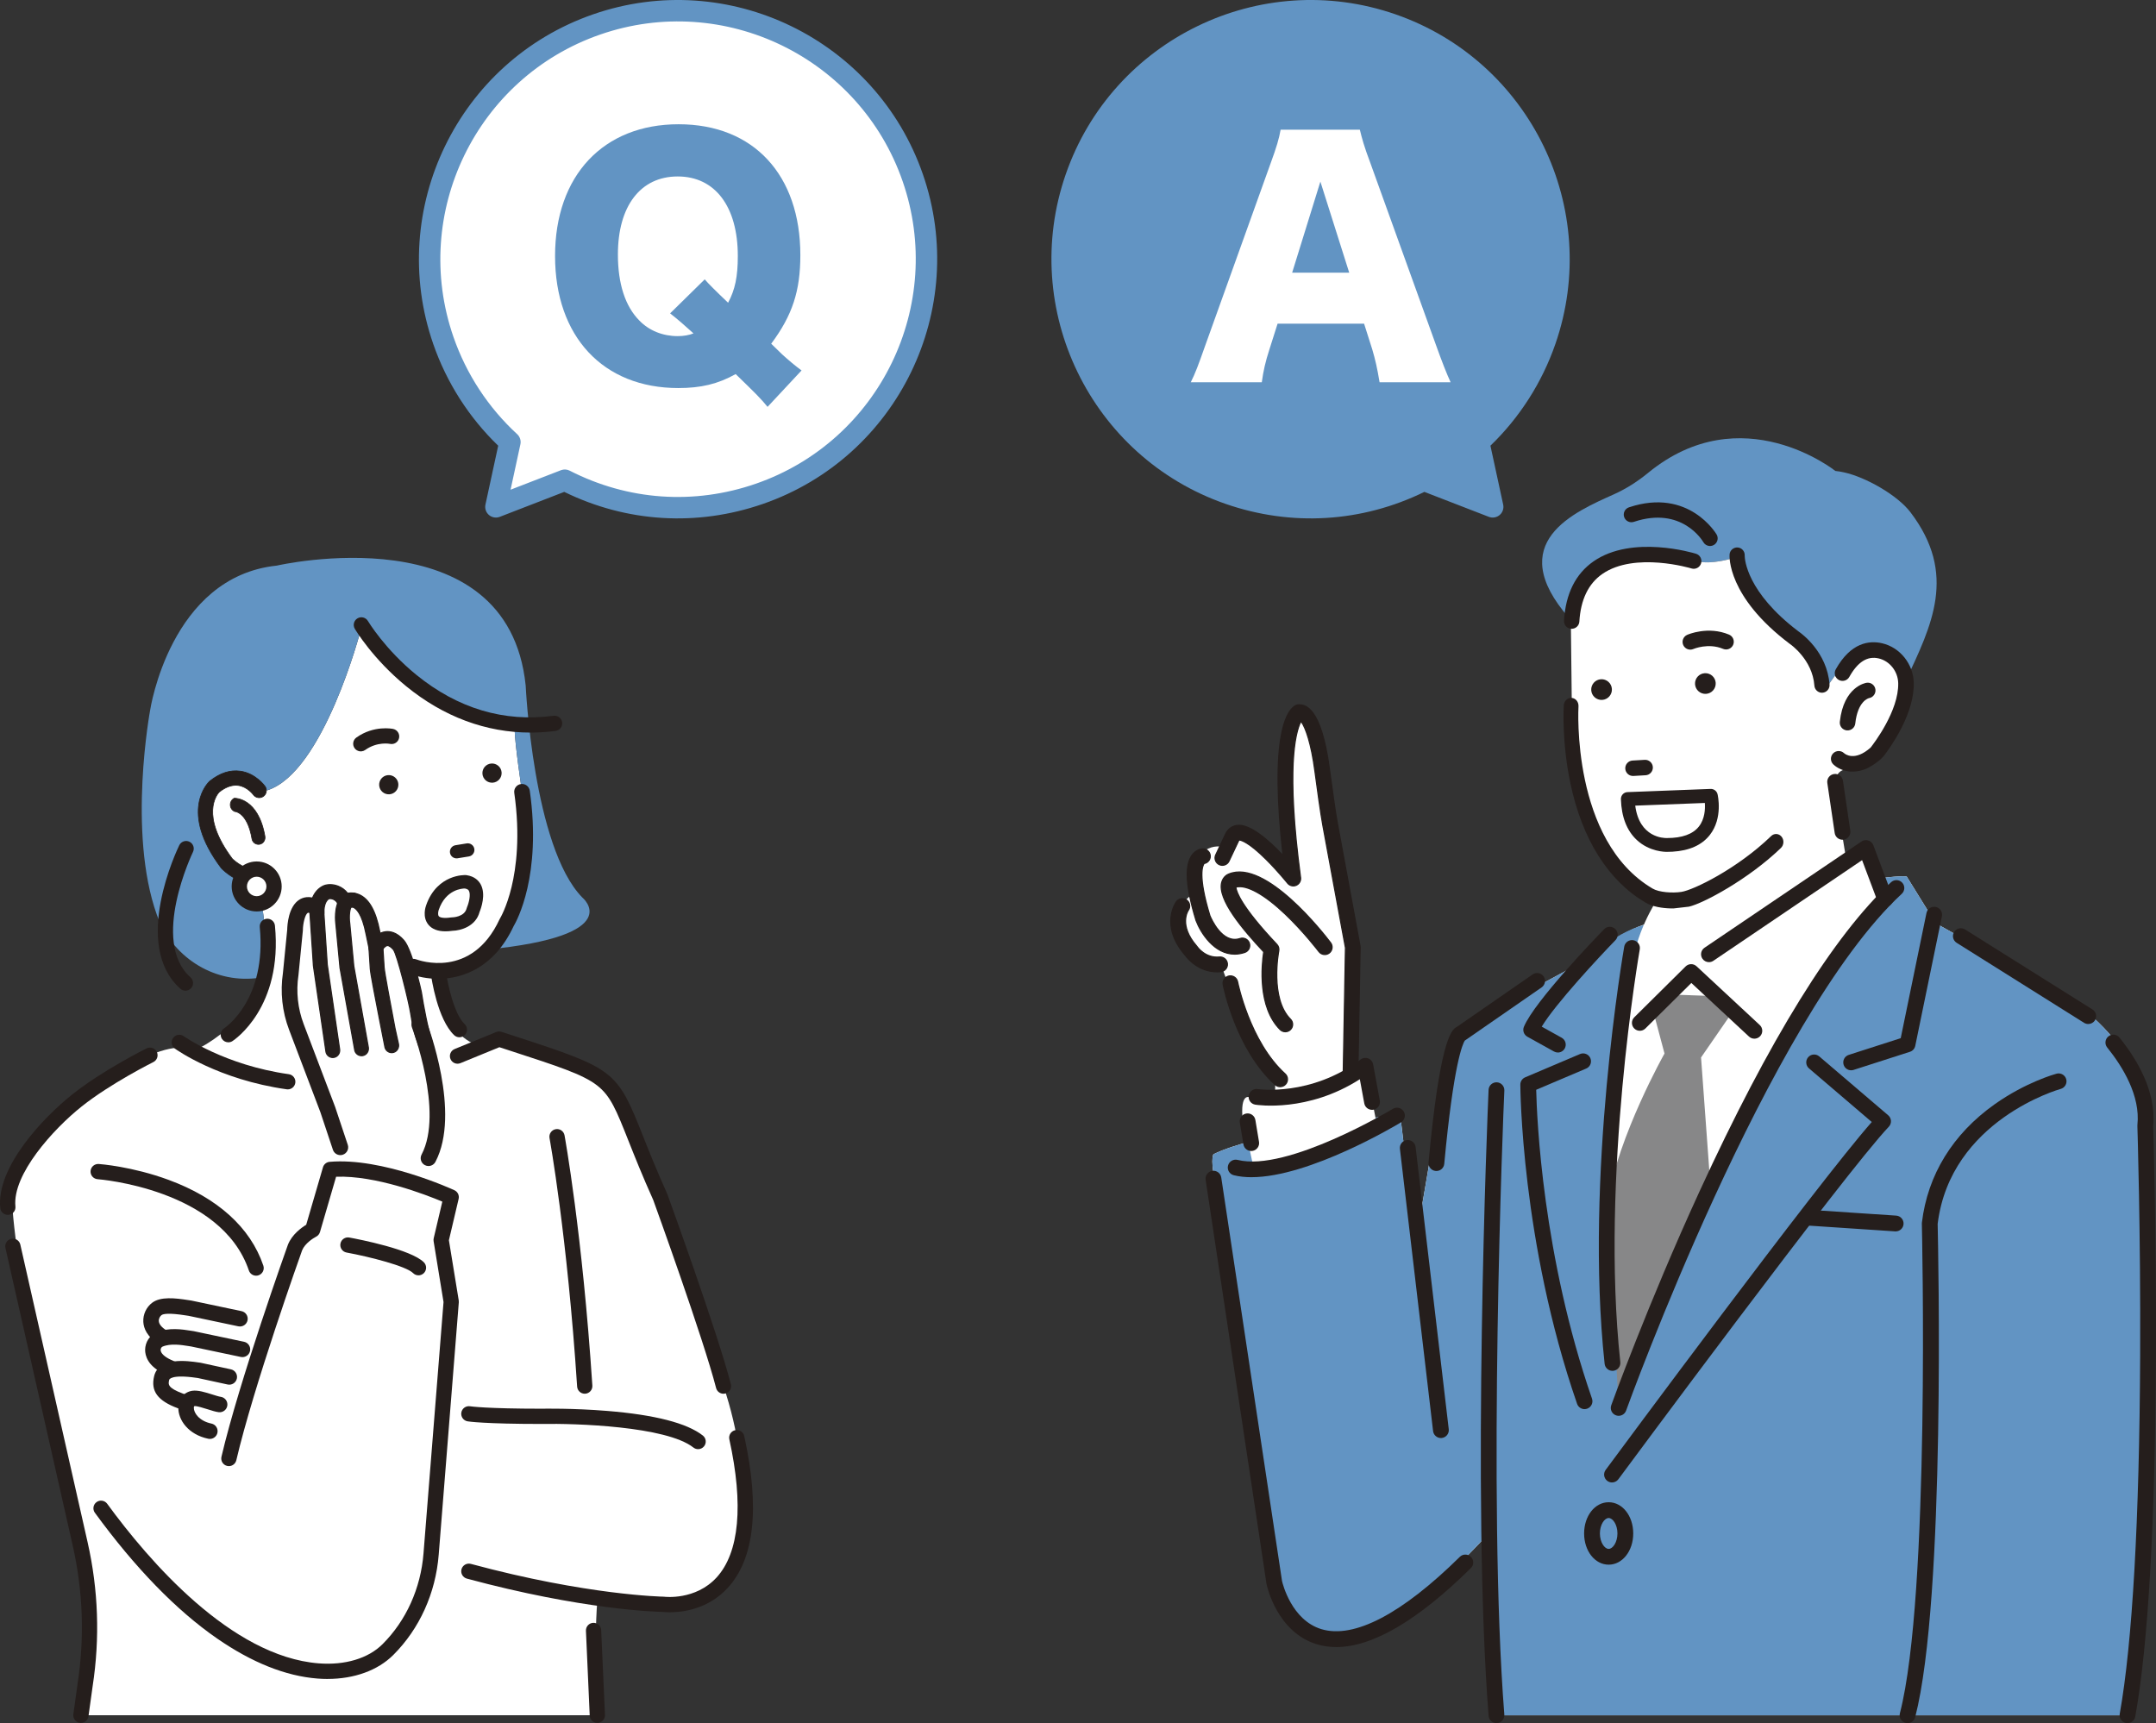<?xml version="1.0" encoding="UTF-8"?><svg id="_レイヤー_2" xmlns="http://www.w3.org/2000/svg" viewBox="0 0 2409.65 1925.96"><rect x="0" y="0" width="2409.65" height="1925.96" fill="#333333" stroke="none"/><defs><style>.cls-1{fill:#878788;}.cls-2{fill:#fff;}.cls-3{fill:#6294c3;}.cls-4{fill:#251e1c;}</style></defs><g id="_レイヤー_1-2"><path class="cls-2" d="M666.92,27.29c-144.88,50.21-221.62,208.36-171.41,353.23,15.6,45.02,41.62,83.45,74.43,113.54l-15.68,72.44,77-29.8c65.02,33.3,143.01,41.04,217.48,15.23,144.88-50.21,221.62-208.36,171.41-353.23C969.94,53.83,811.79-22.91,666.92,27.29Z"/><path class="cls-3" d="M852.66,563.24c-73.61,25.51-152.24,20.7-222.02-13.46l-72.06,27.89c-4.07,1.58-8.75.8-12.1-2.06-3.35-2.86-4.85-7.33-3.92-11.63l14.25-65.83c-32.64-31.44-57.68-70.62-72.61-113.71-52.29-150.88,27.92-316.17,178.8-368.46,150.88-52.29,316.17,27.92,368.46,178.8,52.29,150.88-27.92,316.17-178.8,368.46ZM627.33,525.4c3.08-1.07,6.46-.83,9.37.66,65.11,33.34,139.02,38.52,208.11,14.57,138.41-47.97,211.99-199.6,164.02-338.01-47.97-138.41-199.6-211.99-338.01-164.02-138.41,47.97-211.99,199.6-164.02,338.01,14.4,41.55,39.02,79.12,71.21,108.65,3.13,2.87,4.5,7.2,3.61,11.35l-10.98,50.73,56.28-21.78c.13-.05.27-.1.4-.15Z"/><path class="cls-3" d="M857.86,454.75c-7.46-9.16-12.21-13.91-35.63-36.64-20.02,11.2-39.02,15.61-64.12,15.61-84.14,0-137.75-57.68-137.75-147.59s53.95-147.25,138.09-147.25,136.05,57,136.05,146.23c0,40.04-8.82,67.18-32.57,99.07l12.21,11.88c7.13,6.45,14.25,12.55,21.71,17.98l-38,40.72ZM787.63,312.25q5.77,6.79,26.13,26.12c7.8-14.59,10.86-29.18,10.86-52.25,0-55.3-25.45-88.89-67.18-88.89s-66.84,33.25-66.84,87.2c0,32.57,8.14,58.02,24.09,73.96,10.86,11.2,26.13,17.3,42.75,17.3,6.45,0,12.55-1.02,17.64-3.05-10.52-9.5-16.63-14.93-26.13-22.39l38.68-38Z"/><path class="cls-3" d="M1738.39,384.44c52.29-150.88-27.92-316.17-178.8-368.46-150.88-52.29-316.17,27.92-368.46,178.8-52.29,150.88,27.92,316.17,178.8,368.46,73.61,25.51,152.24,20.7,222.02-13.46l72.06,27.89c4.07,1.58,8.75.8,12.1-2.06,3.35-2.86,4.85-7.33,3.92-11.63l-14.25-65.83c32.64-31.44,57.68-70.62,72.61-113.71Z"/><path class="cls-2" d="M1541.88,427.27c-2.71-16.29-4.75-25.11-8.14-36.64l-9.16-28.84h-96.69l-9.16,28.84c-4.41,13.57-6.79,24.09-8.48,36.64h-79.39c5.09-10.18,8.14-18.32,16.28-41.39l73.29-204.25c6.11-16.63,9.16-26.8,10.86-36.64h88.55c2.38,9.84,4.75,18.66,11.54,36.64l73.63,204.25c6.44,17.98,11.87,31.89,16.28,41.39h-79.4ZM1475.72,203l-31.55,101.78h63.79l-32.23-101.78Z"/><path class="cls-2" d="M1861.26,1032.25s-12.51-13.69-75.42,29.36l-19.87,14.9-124.17,67.05s-22.35,17.38-24.83,42.22l-34.77,203.64-17.38-144.03s-158.93,19.87-208.6,44.7c0,0-4.97,7.45,4.97,42.22l62.08,431.01s32.28,176.32,238.4-47.18l9.93,201.01h707.76s37.25-542.63,19.87-679.21c0,0-7.45-72.02-94.37-126.65l-141.55-79.47-32.28-52.15s-26.4-7.01-269.76,52.59Z"/><path class="cls-3" d="M1861.26,1032.25s-25.76-8.72-75.42,29.36l-19.87,14.9-124.17,67.05s-22.35,17.38-24.83,42.22l-34.77,203.64-17.38-144.03s-158.93,19.87-208.6,44.7c0,0-4.97,7.45,4.97,42.22l62.08,431.01s32.28,176.32,238.4-47.18l9.93,201.01h707.76s37.25-542.63,19.87-679.21c0,0-7.45-72.02-94.37-126.65l-141.55-79.47-32.28-52.15s-26.4-7.01-269.76,52.59Z"/><path class="cls-2" d="M1526,1191.19l-24.83,12.42s13.15-117.16,4.87-175.1l-31.46-188.74s-16.56-74.5-33.11-21.52c0,0-6.62,66.22,1.66,153.97,0,0-64.57-77.81-72.84-24.83,0,0-31.46-11.59-38.08,33.11l1.66,18.21s-23.82,13.91-16.56,41.39c0,0,9.93,39.73,46.36,34.77,0,0,25.49,78.09,61.58,137.55l-.33,14.76h-26.49s-11.59-8.28-9.93,19.87l13.24,61.26s84.43-14.9,137.41-49.67l-13.15-67.44Z"/><path class="cls-3" d="M1752.71,687.37c-.73-18.79,8.1-31.25,21.74-44.54,2.8-2.73,13.6-8.54,15.65-9.93,3.38-2.3,5.37,5.45,6.31,1.55.84-3.49,14.22-13.87,42.58-13.42,33.17.53,14.41-7.75,56.23,5.73,16.76,5.4,43.14-3.38,43.14-3.38-.43,37.4,60.56,81.16,60.56,81.16,23.97,10.12,35.75,40.11,37.28,51.91.5,3.88-3.03,12.83.88,12.72h0c2.37-.07,4.57-1.23,5.96-3.15l10.42-14.35c26.58-45.3,65.45-14.47,65.45-14.47,7.25,9.68,12.8,13.32,10.76,24.22,29.17-62.29,58.26-119.58,5.58-188.83-14.7-19.32-50.03-39.22-74.06-44.57-3.43-.76-6.79-1.35-9.92-1.65,0,0-104.6-83.65-209.27,2.15-11.61,9.52-24.31,17.7-38.12,23.92-43.77,19.72-124.44,53.54-50.08,138.45-.05-10.49-.79,4.58-1.11-3.54Z"/><path class="cls-2" d="M2118.92,737.22s-16.8-13.32-35.87-9.58l-30.67,29.34s-.47-.73-1.31-2l-8.02,11.06c-1.39,1.92-3.59,3.08-5.96,3.15-3.91.11-.38-8.84-.88-12.72-1.53-11.81-13.31-41.8-37.28-51.91,0,0-60.98-43.76-60.56-81.16,0,0-26.39,8.78-43.14,3.38-41.82-13.48-23.06-5.21-56.23-5.73-28.37-.45-41.74,9.92-42.58,13.42-.94,3.9-2.92-3.85-6.31-1.55-2.04,1.39-12.85,7.2-15.65,9.93-3.55,3.46-6.76,6.86-9.57,10.33-5.77,12.46-9.57,28.62-9.12,49.6l1.49,131.32s-2.87,108.33,98.12,166.28c0,0-21.52,29.8-29.8,69.53,0,0-46.36,192.05-29.8,374.16l57.94,8.28s140.72-332.77,249.99-447l-16.56-56.29-23.18,14.9-13.24-81.12s-3.31-23.18,14.9-23.18c0,0,33.09,1.59,59.58-77.87,0,0,6.94-22.62-2.83-40.13-1.09-1.34-2.25-2.78-3.46-4.4Z"/><path class="cls-4" d="M1825.8,582.47c54.12-18.05,77.73,21.4,78.71,23.08,1.24,2.17,3.47,3.61,5.96,3.85,1.59.15,3.16-.18,4.55-.97,1.79-1.02,3.08-2.67,3.62-4.66.55-1.99.29-4.07-.73-5.86-.3-.52-30.55-52.22-96.98-30.07-1.95.65-3.54,2.02-4.46,3.87-.92,1.84-1.07,3.93-.42,5.89,1.34,4.03,5.72,6.22,9.76,4.88Z"/><path class="cls-4" d="M1911.7,610.27c-.44.03-.88.02-1.33-.03-2.76-.27-5.24-1.86-6.61-4.27-.96-1.66-24.21-40.55-77.7-22.7-2.17.72-4.49.56-6.54-.47-2.05-1.02-3.57-2.78-4.29-4.95-.72-2.17-.56-4.49.46-6.53,1.02-2.05,2.78-3.57,4.95-4.29,66.99-22.34,97.69,29.93,97.99,30.46,1.13,1.99,1.42,4.29.81,6.5-.61,2.21-2.04,4.04-4.03,5.17-1.15.65-2.42,1.03-3.72,1.1ZM1848.6,577.02c38.52-2.25,55.79,26.66,56.63,28.11,1.11,1.93,3.09,3.21,5.3,3.43,1.41.13,2.81-.16,4.05-.86,1.59-.91,2.74-2.38,3.22-4.15.49-1.77.26-3.62-.65-5.21-.3-.52-30.32-51.59-95.97-29.69-1.74.58-3.15,1.8-3.97,3.44-.82,1.64-.95,3.5-.37,5.24.58,1.73,1.8,3.14,3.44,3.96,1.64.82,3.51.96,5.24.37h0c8.41-2.81,16.1-4.24,23.08-4.65Z"/><path class="cls-4" d="M1765.17,694.72c1.47-24.5,10.1-42.39,25.65-53.19,36.32-25.22,99.02-6.38,99.65-6.18,2.19.67,4.52.45,6.55-.62,2.03-1.08,3.52-2.88,4.19-5.07.67-2.19.45-4.52-.62-6.55-1.08-2.03-2.88-3.52-5.07-4.19-2.89-.89-71.27-21.48-114.46,8.47-20.12,13.95-31.24,36.26-33.05,66.31-.28,4.64,3.12,8.62,7.75,9.07l.32.02c4.73.28,8.81-3.33,9.1-8.06Z"/><path class="cls-4" d="M2010.03,705.68c-58.03-43.91-60.01-80.77-60.06-84.44.02-.06.03-.12.04-.19,0,0,0-.01,0-.02,0-.11,0-.21-.03-.31.18-4.53-3.27-8.5-7.84-8.8-2.26-.17-4.45.55-6.17,2.02-1.72,1.48-2.76,3.54-2.93,5.8-.14,1.89-2.73,46.98,66.91,99.6.13.1.29.21.43.31.25.17,25.37,17.27,27.47,46.73.3,4.11,3.57,7.45,7.64,7.84.06,0,.12.01.17.01.41.03.83.03,1.26,0,2.26-.16,4.32-1.19,5.81-2.91,1.49-1.71,2.21-3.9,2.05-6.16-2.62-36.61-31.51-57.27-34.76-59.48Z"/><path class="cls-4" d="M1979.53,934.44c-37.75,36.51-86.73,60.35-100.33,62.43-9.86,1.51-24.94.53-32.09-3.67-91.17-53.63-83.02-202.18-82.92-203.67.31-4.92-3.11-9.16-7.65-9.49-4.55-.32-8.46,3.41-8.78,8.32-.1,1.64-2.42,40.61,7.4,87.25,13.2,62.61,42.26,108.7,84.06,133.29,7.77,4.57,18.85,6.26,28.51,6.45.93.02,1.83.02,2.73,0l17.23-1.98c16.01-3.62,66.71-30.75,102.77-65.62,3.4-3.29,3.71-8.93.69-12.61-3.02-3.67-8.22-3.99-11.62-.7Z"/><path class="cls-4" d="M2024.09,575.81s0,0,0,0c0,0,0,0,0,0ZM2024.08,575.8s0,0,.01,0c0,0,0,0-.01,0Z"/><path class="cls-4" d="M1778.2,630.55c-.13.18-.26.35-.41.51.15-.17.28-.34.41-.51Z"/><path class="cls-4" d="M2064.1,816.35l.23.02c4.67.32,8.72-3.08,9.22-7.73,2.73-25.21,14.87-28.25,15.37-28.36,4.61-.78,7.81-5.18,7.14-9.8-.33-2.31-1.55-4.35-3.42-5.75-1.85-1.38-4.13-1.95-6.42-1.61-1.05.15-25.67,4.16-29.95,43.66-.51,4.76,2.94,9.05,7.7,9.57h.13Z"/><path class="cls-4" d="M2105.28,845.14c3.38-4.37,11.97-16.02,19.59-30.9,9.64-18.83,14.37-35.99,14.04-51.01-.46-21.07-15.37-39.68-35.44-44.27-14.32-3.28-34.93-.89-51.75,29.16-2.34,4.18-.84,9.49,3.34,11.82,4.18,2.33,9.49.84,11.82-3.34,9.42-16.82,20.14-23.59,32.72-20.71,12.42,2.83,21.65,14.49,21.94,27.71.68,30.83-27.1,67.2-30.84,71.96-17.89,15.88-28.54,7.27-29.7,6.24-3.43-3.25-8.9-3.14-12.2.24-1.62,1.66-2.49,3.86-2.47,6.18.03,2.32.96,4.49,2.62,6.11,1.66,1.61,7.86,6.95,18.24,7.96,0,0,0,0,0,0,.33.03.66.06.99.08,4.77.32,11.15-.3,18.53-3.57,0,0,11.83-5.76,18.56-13.67Z"/><path class="cls-4" d="M1917.55,763.3c.37,6.38-4.5,11.85-10.87,12.22-6.38.37-11.85-4.5-12.22-10.87-.37-6.38,4.5-11.85,10.88-12.22,6.38-.37,11.85,4.5,12.22,10.87Z"/><path class="cls-4" d="M1801.53,770.06c.37,6.38-4.5,11.85-10.87,12.22-6.38.37-11.85-4.5-12.22-10.87-.37-6.38,4.5-11.85,10.87-12.22,6.38-.37,11.85,4.5,12.22,10.87Z"/><path class="cls-4" d="M1929.46,725.9c-1.22.05-2.47-.17-3.67-.67-16.42-6.91-32.96.05-33.12.13-4.36,1.94-9.46-.02-11.4-4.38-1.94-4.36.02-9.46,4.38-11.4.94-.42,23.34-10.16,46.84-.27,4.39,1.85,6.46,6.91,4.61,11.31-1.34,3.19-4.38,5.15-7.63,5.28Z"/><path class="cls-4" d="M1869.27,951.94c-1.98.12-4.01.17-6.1.17-2.16.04-19.67-.06-33.84-13.29-11.12-10.38-17.08-25.69-17.72-45.52-.14-4.24,3.11-7.86,7.42-7.96l92.78-3.57c3.67-.14,6.93,2.33,7.8,5.9.26,1.08,6.23,26.7-8.69,45.64-8.88,11.28-22.87,17.53-41.64,18.62ZM1827.63,900.46c4.57,35.83,31.92,36.3,35.22,36.22.06,0,.17,0,.24,0,16.89,0,28.88-4.31,35.64-12.84,6.68-8.43,7.18-19.55,6.69-26.37l-77.79,2.99Z"/><path class="cls-4" d="M1839.19,866.49l-13.58.79c-4.76.28-8.84-3.36-9.12-8.11-.28-4.76,3.36-8.84,8.11-9.12l13.58-.79c4.76-.28,8.84,3.36,9.12,8.12.28,4.76-3.36,8.84-8.11,9.12Z"/><path class="cls-4" d="M1501.17,1203.6c-.08-.47,0,.48,0,0h0Z"/><path class="cls-4" d="M1520.01,1057.18l-25.39-137.54c-2.35-12.74-6.07-39.65-8.77-59.98-9.36-70.43-27.53-71.54-33.5-71.9-1.33-.07-2.68.17-3.9.73-7.73,3.53-30.44,26.05-14.42,167.78-15.68-16.68-36.85-35.48-51.31-33.71-5.81.71-10.46,4.24-13.06,9.88l-10.87,23.01c-1.93,4.1-.18,8.99,3.92,10.92,4.1,1.94,8.99.18,10.92-3.92l10.9-23.08c.12-.26.22-.43.29-.53,1.16.02,9.21.76,30.25,21.65,12.94,12.85,23.9,26.47,24.01,26.6,2.3,2.87,6.24,3.86,9.63,2.41,3.39-1.45,5.39-4.98,4.91-8.63-16.82-126.16-4.92-164.51.43-174.72,4.25,5.3,11.04,21.61,15.56,55.66,2.73,20.52,6.48,47.72,8.9,60.8l25.25,136.75-2.56,144.23,16.42-.52,2.56-144.31c0-.53-.04-1.07-.14-1.59Z"/><path class="cls-4" d="M1501.17,1204.24c-.17,0-.33-.07-.45-.18-.12-.12-.19-.29-.19-.47l2.56-144.23-25.24-136.62c-2.42-13.09-6.17-40.31-8.9-60.83-4.06-30.56-10.2-47.99-14.82-54.54-5.78,11.98-16.12,51.8.1,173.43.52,3.92-1.65,7.74-5.29,9.3-3.64,1.56-7.9.49-10.38-2.6-.11-.13-11.12-13.81-23.96-26.55-19.06-18.93-27.3-21.2-29.45-21.44-.02.04-.04.09-.07.14l-10.9,23.08c-1.01,2.14-2.79,3.75-5.01,4.55-2.22.79-4.62.68-6.76-.33-2.14-1.01-3.75-2.79-4.55-5.01-.8-2.22-.68-4.62.33-6.76l10.87-23.01c2.7-5.86,7.52-9.5,13.56-10.24,14.4-1.77,35.18,16.38,50.55,32.52-6.66-59.79-7.16-104.88-1.47-134.02,4.66-23.88,12.32-30.63,16.48-32.52,1.3-.59,2.78-.87,4.2-.78,6.11.37,24.67,1.5,34.1,72.45,2.71,20.36,6.43,47.29,8.76,59.95l25.39,137.54c.1.56.15,1.14.14,1.72l-2.56,144.32c0,.34-.28.62-.62.62l-16.42.52h-.02ZM1517.59,1203.09h.02-.02ZM1454.03,805.52c.19,0,.38.09.5.24,2.32,2.9,10.32,15.49,15.7,55.97,2.72,20.51,6.48,47.7,8.89,60.77l25.25,136.75-2.54,143.68,15.14-.47,2.55-143.71c0-.49-.03-.98-.12-1.46h0s-25.39-137.54-25.39-137.54c-2.34-12.68-6.06-39.63-8.77-60.01-9.28-69.91-27.06-70.99-32.91-71.35-1.23-.06-2.49.16-3.6.67-7.35,3.35-30.08,25.32-14.06,167.13.03.27-.11.53-.36.65-.25.11-.54.06-.73-.14-15.28-16.26-36.54-35.26-50.77-33.51-5.59.68-10.05,4.06-12.56,9.51l-10.87,23.02c-.86,1.83-.96,3.88-.28,5.79.68,1.9,2.07,3.43,3.89,4.29,1.83.86,3.88.97,5.79.28,1.9-.68,3.43-2.06,4.29-3.89l10.9-23.08c.14-.3.26-.5.34-.62.12-.18.31-.32.54-.28,2.08.04,10.44,1.74,30.68,21.83,12.89,12.79,23.95,26.52,24.06,26.66,2.11,2.64,5.77,3.55,8.88,2.22,3.11-1.33,4.97-4.6,4.52-7.96-16.7-125.28-5.22-164.19.5-175.1.1-.19.29-.32.5-.34.02,0,.04,0,.06,0Z"/><path class="cls-4" d="M1379.88,1066.44c-22.46,0-37.66-23.25-43.08-37.45-.07-.17-.13-.35-.18-.52-11.42-37.39-12.79-61.22-4.18-72.85,3.7-5.01,8.64-6.79,12.03-6.79,4.53,0,8.2,3.67,8.2,8.2,0,4.06-2.95,7.43-6.82,8.09-1.12,1.26-7.9,11.4,6.37,58.23,1.13,2.77,13.73,32.29,33.76,25.61,4.3-1.43,8.95.89,10.38,5.19,1.43,4.3-.89,8.95-5.19,10.38-3.94,1.31-7.71,1.9-11.29,1.91ZM1344.48,965.24h-.01.01ZM1344.49,965.24h0,0Z"/><path class="cls-4" d="M1379.88,1067.08c-23.09,0-38.31-23.8-43.67-37.86-.07-.19-.13-.37-.19-.56-11.49-37.59-12.82-61.61-4.09-73.42,3.85-5.2,9-7.05,12.54-7.05,4.88,0,8.84,3.97,8.84,8.84,0,4.25-2.98,7.86-7.11,8.67-1.24,1.64-7.09,12.4,6.63,57.46,1.31,3.21,13.55,31.68,32.95,25.2,4.63-1.55,9.64.97,11.19,5.59,1.54,4.63-.97,9.64-5.59,11.19-3.86,1.28-7.72,1.94-11.5,1.94h0ZM1379.88,1066.45h.02-.02ZM1344.47,949.47c-3.23,0-7.95,1.72-11.52,6.53-8.48,11.46-7.08,35.11,4.28,72.29.05.16.1.32.16.48,5.24,13.76,20.09,37.04,42.48,37.04h0c3.64,0,7.37-.63,11.09-1.88,3.96-1.32,6.11-5.61,4.79-9.57-1.32-3.95-5.61-6.1-9.57-4.79-20.53,6.83-33.18-22.6-34.56-25.98-12.36-40.58-9.06-53.86-7.03-57.73-.04,0-.07,0-.11,0h-.02c-.35,0-.64-.29-.64-.64s.29-.64.64-.64h.01c.29,0,.53.19.61.45.11-.15.2-.26.28-.35.1-.11.23-.18.37-.2,3.65-.62,6.29-3.76,6.29-7.46,0-4.17-3.39-7.57-7.57-7.57Z"/><path class="cls-4" d="M1360.34,1086.21c-21.25,0-33.53-15.54-35.76-18.64-28.48-33.15-10.53-58.67-9.75-59.74,2.67-3.67,7.8-4.48,11.46-1.81,3.64,2.65,4.46,7.72,1.87,11.38-.57.85-10.81,16.78,9.09,39.74.23.26.44.54.63.82.34.49,9.26,13.17,25.03,11.72,4.5-.42,8.5,2.92,8.91,7.43.41,4.51-2.92,8.5-7.43,8.91-1.38.13-2.74.18-4.05.18Z"/><path class="cls-4" d="M1360.34,1086.84c-21.55,0-34-15.75-36.28-18.9-28.77-33.49-10.54-59.4-9.75-60.49,1.39-1.91,3.44-3.16,5.77-3.53,2.33-.37,4.67.19,6.58,1.58,3.9,2.83,4.8,8.33,2.01,12.26-.43.64-10.6,16.29,9.05,38.96.24.28.47.58.68.89.36.52,9.02,12.89,24.44,11.44,2.34-.23,4.64.5,6.45,2.01,1.82,1.51,2.94,3.64,3.16,6,.44,4.86-3.15,9.16-8.01,9.61-1.36.12-2.74.19-4.11.19ZM1321.47,1005.08c-.4,0-.8.03-1.2.1-1.99.32-3.75,1.39-4.94,3.02-.77,1.05-18.44,26.17,9.72,58.95,2.25,3.11,14.35,18.42,35.28,18.42,1.33,0,2.67-.06,3.99-.18,4.16-.38,7.23-4.06,6.85-8.22-.18-2.02-1.14-3.84-2.7-5.14-1.55-1.29-3.51-1.9-5.52-1.72-16.19,1.49-25.24-11.44-25.62-11.99-.18-.27-.37-.52-.58-.77-20.28-23.4-9.6-39.83-9.14-40.52,2.39-3.37,1.62-8.08-1.72-10.51-1.31-.95-2.85-1.45-4.43-1.45Z"/><path class="cls-4" d="M1430.76,1214.54c-1.97,0-3.94-.7-5.52-2.13-43.7-39.73-57.58-108.97-58.15-111.89-.86-4.45,2.04-8.76,6.49-9.62,4.45-.87,8.75,2.04,9.62,6.48h0c.13.66,13.46,66.87,53.08,102.89,3.35,3.05,3.6,8.24.55,11.59-1.62,1.78-3.84,2.69-6.07,2.69Z"/><path class="cls-4" d="M1430.76,1215.18c-2.2,0-4.31-.82-5.94-2.3-43.87-39.88-57.78-109.31-58.34-112.24-.93-4.79,2.2-9.44,6.99-10.37,4.79-.93,9.44,2.2,10.37,6.99.13.66,13.36,66.61,52.88,102.54,1.75,1.59,2.77,3.76,2.88,6.12.11,2.36-.7,4.62-2.29,6.37-1.67,1.84-4.06,2.89-6.55,2.89ZM1375.15,1091.37c-.48,0-.96.05-1.45.14-4.09.8-6.78,4.78-5.98,8.87.57,2.92,14.39,71.95,57.95,111.55,1.39,1.27,3.2,1.97,5.09,1.97,2.13,0,4.17-.9,5.6-2.48,1.36-1.49,2.06-3.43,1.96-5.45-.1-2.02-.97-3.88-2.47-5.24-39.83-36.21-53.14-102.57-53.27-103.24-.71-3.61-3.88-6.12-7.43-6.12Z"/><path class="cls-4" d="M1436.52,1153.17c-2.1,0-4.2-.8-5.8-2.4-25.4-25.4-20.54-72.43-18.32-86.9-23.44-25.04-52.02-58.89-46.95-77.67,1.42-5.26,5-8.23,8.08-9.35,41.14-16.84,106.33,67.21,113.65,76.87,2.74,3.61,2.02,8.76-1.59,11.49-3.61,2.74-8.76,2.03-11.49-1.59-.17-.22-16.89-22.21-37.68-41.96-23.63-22.46-43.54-33.31-55.14-30.15.29,3.97,4.42,20.23,45.88,64.08,1.83,1.94,2.61,4.65,2.08,7.26-.1.52-10.28,52.93,13.1,76.31,3.2,3.2,3.2,8.4,0,11.6-1.6,1.6-3.7,2.4-5.8,2.4ZM1378.76,992.39s0,0-.01,0c0,0,0,0,.01,0Z"/><path class="cls-4" d="M1436.52,1153.81c-2.36,0-4.58-.92-6.25-2.59-25.49-25.49-20.72-72.74-18.55-87.14-22.71-24.27-52.13-58.66-46.89-78.05,1.86-6.9,6.96-9.23,8.47-9.78,41.55-17.02,107.04,67.4,114.37,77.09,1.43,1.88,2.03,4.21,1.71,6.55-.32,2.34-1.54,4.41-3.42,5.84-3.89,2.95-9.44,2.18-12.39-1.71-.16-.22-16.86-22.16-37.61-41.89-22.96-21.82-42.59-32.74-54.01-30.12.62,4.7,6.01,21.23,45.65,63.15,1.97,2.08,2.81,5.01,2.24,7.83-.1.52-10.08,52.73,12.93,75.73,3.45,3.45,3.45,9.06,0,12.5-1.67,1.67-3.89,2.59-6.25,2.59ZM1385.28,975.25c-4,0-7.86.69-11.52,2.19-1.39.51-6,2.62-7.7,8.93-3.82,14.14,11.49,39.35,46.8,77.07.13.14.19.34.16.53-2.13,13.87-7.11,61.1,18.14,86.35,1.43,1.43,3.33,2.22,5.35,2.22s3.92-.79,5.35-2.22c2.95-2.95,2.95-7.75,0-10.7-23.48-23.48-13.38-76.35-13.28-76.89.49-2.41-.23-4.91-1.92-6.7-41.59-43.99-45.76-60.46-46.05-64.47-.02-.31.17-.58.47-.66,11.98-3.27,31.76,7.5,55.75,30.3,20.92,19.88,37.59,41.83,37.75,42.04,2.52,3.32,7.27,3.98,10.6,1.46,1.61-1.22,2.65-2.99,2.93-5,.28-2-.24-3.99-1.46-5.6-6.62-8.74-60.97-78.86-101.37-78.86ZM1378.75,993.03c-.23,0-.46-.13-.57-.35-.05-.09-.07-.19-.07-.29,0-.23.13-.46.35-.57.4-.2.94.11.94.57,0,.29-.19.53-.45.61-.07.02-.13.03-.2.03Z"/><path class="cls-4" d="M1910.01,1075.4c-2.83,0-5.61-1.36-7.31-3.88-2.73-4.03-1.67-9.52,2.36-12.25l175.47-118.76c2.24-1.51,5.05-1.92,7.62-1.1,2.57.82,4.63,2.77,5.58,5.3l21.47,57.12c1.71,4.56-.59,9.65-5.15,11.36-4.57,1.71-9.65-.6-11.36-5.15l-17.53-46.65-166.21,112.49c-1.52,1.03-3.23,1.52-4.94,1.52Z"/><path class="cls-4" d="M1770.97,1574.99c-3.65,0-7.07-2.29-8.34-5.94-62.71-181.03-63.43-355.05-63.43-356.79,0-3.54,2.12-6.74,5.37-8.12l61.35-26.05c4.49-1.91,9.66.19,11.57,4.67,1.9,4.48-.19,9.66-4.67,11.56l-55.89,23.73c.72,31.43,7.06,185.53,62.37,345.22,1.59,4.6-.84,9.63-5.45,11.22-.95.33-1.93.49-2.89.49Z"/><path class="cls-4" d="M1741.13,1176.39c-1.45,0-2.92-.36-4.27-1.11l-29.8-16.55c-3.92-2.18-5.58-6.94-3.87-11.08,11.8-28.49,81.73-100.95,89.66-109.11,3.39-3.49,8.98-3.57,12.47-.18,3.49,3.39,3.57,8.98.18,12.47-18.97,19.53-67,71.19-82.39,96.65l22.3,12.39c4.26,2.37,5.79,7.73,3.43,11.99-1.61,2.9-4.62,4.54-7.72,4.54Z"/><path class="cls-4" d="M2068.93,1196.26c-3.73,0-7.19-2.38-8.39-6.12-1.49-4.64,1.06-9.61,5.7-11.1l58.1-18.68,28.76-139.82c.98-4.78,5.65-7.84,10.42-6.86,4.77.98,7.84,5.65,6.86,10.42l-29.8,144.86c-.64,3.12-2.91,5.65-5.94,6.62l-63.01,20.25c-.9.29-1.81.43-2.7.43Z"/><path class="cls-4" d="M1801.65,1656.94c-1.82,0-3.66-.56-5.23-1.73-3.92-2.9-4.75-8.42-1.85-12.33,9.97-13.49,236.48-319.78,297.41-388.82l-70.15-59.92c-3.7-3.16-4.14-8.73-.98-12.43,3.16-3.71,8.73-4.14,12.43-.98l77.08,65.83c1.84,1.57,2.96,3.83,3.08,6.25.12,2.42-.75,4.78-2.42,6.54-48.72,51.16-299.73,390.59-302.26,394.01-1.73,2.34-4.4,3.58-7.1,3.58Z"/><path class="cls-1" d="M1858.13,1111.28l-11.04,16.56,13.24,49.67s-51.23,90.67-63.65,165.17l12.42,230.95,101.82-258.27-9.75-133.44,32.01-46.36-13.24-22.07-61.81-2.21Z"/><path class="cls-4" d="M1809.11,1582.45c-.99,0-2-.17-2.98-.52-4.59-1.65-6.97-6.7-5.32-11.28.4-1.1,40.3-111.82,98.34-238.33,78.2-170.45,150.32-286.95,214.39-346.26,3.57-3.31,9.15-3.1,12.46.48,3.31,3.57,3.09,9.15-.48,12.46-149.07,138.03-306.54,573.23-308.11,577.61-1.29,3.6-4.68,5.84-8.3,5.84Z"/><path class="cls-4" d="M1802.17,1532.18c-4.45,0-8.27-3.35-8.76-7.87-22.67-209.72,21.46-463.73,21.91-466.27.85-4.79,5.39-8,10.22-7.15,4.8.85,8,5.42,7.15,10.22-.44,2.52-44.15,254.12-21.75,461.31.52,4.84-2.98,9.19-7.82,9.72-.32.03-.64.05-.96.05Z"/><path class="cls-4" d="M1960.77,1160.93c-2.15,0-4.3-.78-6-2.36l-64.44-59.91-51.38,50.89c-3.46,3.43-9.04,3.4-12.47-.06-3.43-3.46-3.4-9.05.06-12.47l57.39-56.84c3.36-3.33,8.75-3.41,12.21-.19l70.64,65.67c3.57,3.32,3.77,8.9.45,12.47-1.74,1.87-4.1,2.81-6.46,2.81Z"/><path class="cls-4" d="M1398.42,1286.48c-4.24,0-7.98-3.06-8.69-7.38l-4.05-24.39c-.8-4.8,2.45-9.35,7.26-10.14,4.81-.8,9.35,2.45,10.14,7.26l4.05,24.39c.8,4.8-2.45,9.35-7.26,10.14-.49.08-.97.12-1.45.12Z"/><path class="cls-4" d="M1533.44,1240.46c-4.17,0-7.88-2.97-8.66-7.22l-4.97-27c-58.05,37.28-114.36,28.84-116.88,28.43-4.81-.77-8.09-5.29-7.31-10.1.77-4.81,5.25-8.09,10.1-7.31.57.08,59.32,8.65,115-33.11,2.44-1.83,5.67-2.27,8.5-1.16,2.84,1.11,4.91,3.62,5.46,6.62l7.45,40.45c.88,4.79-2.29,9.39-7.08,10.27-.54.1-1.08.15-1.61.15Z"/><path class="cls-4" d="M1398.75,1315.76c-7.06,0-13.72-.69-19.84-2.22-4.73-1.18-7.6-5.97-6.42-10.7,1.18-4.73,5.97-7.59,10.7-6.42,55.41,13.86,172.39-56.39,173.57-57.1,4.16-2.52,9.59-1.19,12.11,2.98,2.52,4.17,1.19,9.59-2.98,12.11-4.56,2.76-102.21,61.34-167.13,61.34Z"/><path class="cls-4" d="M1493.49,1840.91c-7.61,0-14.86-1.04-21.76-3.13-44.62-13.53-55.74-65.09-56.19-67.27-.03-.13-.05-.27-.07-.41l-67.97-451.32c-.76-4.81,2.52-9.33,7.33-10.09,4.82-.78,9.33,2.52,10.09,7.33l67.93,451.06c.64,2.81,10.56,43.75,44.1,53.84,36.42,10.95,89.88-16.99,154.6-80.83,3.47-3.42,9.06-3.38,12.47.09,3.42,3.47,3.38,9.05-.09,12.47-59.49,58.68-109.97,88.26-150.46,88.26Z"/><path class="cls-4" d="M1610.43,1607.28c-4.41,0-8.22-3.3-8.75-7.79l-37.06-315.42c-.57-4.84,2.89-9.22,7.73-9.79,4.86-.58,9.22,2.89,9.79,7.73l37.06,315.42c.57,4.84-2.89,9.22-7.73,9.79-.35.04-.7.06-1.04.06Z"/><path class="cls-4" d="M1605.39,1308.83c-.27,0-.55-.01-.83-.04-4.85-.45-8.42-4.75-7.96-9.6,12.14-130.55,24.52-148.4,31.5-151.34l84.84-58.73c4.01-2.77,9.5-1.78,12.27,2.23,2.77,4,1.77,9.5-2.23,12.27l-85.9,59.48c-2.19,3.44-12.42,24.99-22.91,137.73-.42,4.57-4.27,8-8.77,8ZM1632.97,1164.73s0,0-.01,0c0,0,0,0,.01,0ZM1632.99,1164.73s0,0-.01,0c0,0,0,0,.01,0ZM1633.01,1164.72s0,0-.01,0c0,0,0,0,.01,0ZM1633.03,1164.72s0,0-.01,0c0,0,0,0,.01,0ZM1633.04,1164.72s0,0-.01,0c0,0,0,0,.01,0ZM1633.24,1164.69c-.07,0-.13.02-.2.03.07,0,.13-.02.2-.03ZM1633.25,1164.69s0,0-.01,0c0,0,0,0,.01,0ZM1633.27,1164.69h0,0ZM1633.28,1164.68h0,0Z"/><path class="cls-4" d="M2377.8,1925.96c-.52,0-1.04-.04-1.57-.14-4.79-.86-7.98-5.44-7.12-10.24,14.13-78.71,22.02-217.22,22.83-400.57.61-138.75-3.06-255.33-3.1-256.49-.01-.4,0-.81.04-1.21,3.44-32.65-16.47-65.09-33.77-86.54-3.06-3.79-2.46-9.35,1.33-12.4,3.79-3.06,9.34-2.46,12.4,1.33,19.29,23.92,41.41,60.43,37.64,98.85.29,9.19,3.68,122.59,3.09,256.54-.83,186.98-8.6,322.78-23.11,403.61-.77,4.27-4.48,7.26-8.67,7.26Z"/><path class="cls-4" d="M2333.91,1144.54c-1.6,0-3.22-.44-4.68-1.35l-142.38-89.4c-4.13-2.59-5.37-8.03-2.78-12.16,2.6-4.13,8.04-5.36,12.16-2.78l142.38,89.4c4.13,2.59,5.37,8.03,2.78,12.16-1.68,2.67-4.55,4.13-7.48,4.13Z"/><path class="cls-4" d="M2131.95,1925.96c-.73,0-1.48-.09-2.22-.29-4.71-1.22-7.55-6.04-6.32-10.75,34.06-131.38,24.65-543.07,24.55-547.21,0-.42,0-.84.06-1.26,6.4-53.31,34.5-99.02,81.26-132.18,35.03-24.84,67.86-33.85,69.24-34.22,4.7-1.27,9.54,1.52,10.81,6.22,1.27,4.7-1.52,9.54-6.21,10.81h0c-1.23.33-123.15,34.73-137.5,150.85.57,24.57,9.19,419.04-25.13,551.42-1.03,3.97-4.61,6.61-8.53,6.61Z"/><path class="cls-4" d="M1672.51,1925.96c-4.56,0-8.42-3.51-8.78-8.13-18.93-241.07-1.24-674.18-.02-699.75.23-4.87,4.29-8.56,9.23-8.39,4.87.23,8.62,4.37,8.39,9.23-1.24,25.55-18.87,457.57-.02,697.52.38,4.86-3.25,9.1-8.1,9.48-.23.02-.47.03-.7.03Z"/><path class="cls-4" d="M1797.93,1748.83c-15.39,0-27.45-15.33-27.45-34.9s12.06-34.89,27.45-34.89,27.45,15.33,27.45,34.89-12.06,34.9-27.45,34.9ZM1797.93,1696.68c-4.63,0-9.8,7.38-9.8,17.25s5.18,17.26,9.8,17.26,9.8-7.38,9.8-17.26-5.18-17.25-9.8-17.25Z"/><path class="cls-4" d="M2118.71,1376.32c-.2,0-.4,0-.6-.02l-99.33-6.62c-4.86-.32-8.54-4.53-8.22-9.39.32-4.86,4.52-8.5,9.39-8.22l99.33,6.62c4.86.32,8.54,4.53,8.22,9.39-.31,4.66-4.19,8.23-8.79,8.23Z"/><path class="cls-4" d="M2059.25,938.58c-4.3,0-8.07-3.15-8.71-7.54l-8.24-55.9c-.71-4.82,2.62-9.3,7.44-10.01,4.8-.73,9.3,2.62,10.01,7.44l8.24,55.9c.71,4.82-2.62,9.3-7.44,10.01-.44.06-.87.1-1.3.1Z"/><path class="cls-2" d="M808.6,1549.26c-36.08-116.99-83.05-256.78-115.65-315.37-23.67-42.56-73.21-53.5-105.67-60.8-11.94-2.69-48.53-4.31-56.81-5.96-17.63-7.97-30.23-24.07-33.73-43.1l-6.72-36.59s98.41,10.93,93.42-202.46c0,0-8.28-54.63-8.28-71.19,0,0-107.65-16.87-172.22-108.76,0,0-41.35,158.42-104.26,178.29,0,0-66.08-25.31-67.49,29.59-9.43,4.96,8.72,58.65,56.7,82.69,0,0,20.72,49.32-4.7,115.75-8.75,22.88-31.48,42.64-52.32,55.51-6.12,3.78-11.91,6.42-16.14,6.42,0,0-14.35-8.2-47.15,6.15,0,0-138.64,59.2-153.54,132.04,0,0-17.96,63.19,91.85,472.86l-15.49,132.8h577.2s-4.22-73.67,0-128.58c0,0,136.02,43.8,159.2-50.57,0,0,16.56-86.09-18.21-188.73Z"/><path class="cls-3" d="M285.71,1093.37c1.21-.13,2.38-.28,3.53-.44,15.63-56.92-1.35-97.33-1.35-97.33-47.99-24.03-66.13-77.73-56.7-82.69,1.41-54.9,67.49-29.59,67.49-29.59,62.91-19.87,104.26-178.29,104.26-178.29,64.57,91.88,172.22,108.76,172.22,108.76,0,.52,0,1.07.02,1.66.1,3.59.47,8.47,1.02,13.98.17,1.71.35,3.49.55,5.3.43,3.95.92,8.1,1.44,12.25.22,1.76.44,3.51.67,5.26.15,1.13.29,2.25.44,3.35,1.02,7.74,2.04,14.97,2.81,20.33.03.18.05.36.08.54.75,5.21,1.25,8.52,1.25,8.52h0c2.34,100.06-18.05,150.8-40.37,176.47,160-15.69,107.65-58.43,107.65-58.43-54.9-56.31-63.18-236.75-63.18-236.75-19.87-193.7-278.14-134.1-278.14-134.1-119.2,12.42-141.55,161.42-141.55,161.42,0,0-25.49,136.46,7.42,228.76,16.44,46.11,61.76,76.24,110.43,71.03Z"/><path class="cls-4" d="M282.91,987.16c5.53-.15,10.76-1.76,15.56-4.83,3.74-2.39,4.84-7.37,2.45-11.11-2.39-3.75-7.36-4.85-11.11-2.45-12.07,7.71-27.77-6.6-30.18-8.92-36.55-48.91-16.97-72.14-14.61-74.64,7.42-5.8,14.55-8.28,21.23-7.37,10.22,1.39,16.82,10.32,16.88,10.41,2.6,3.58,7.62,4.41,11.21,1.83,3.59-2.58,4.45-7.55,1.9-11.16-.42-.59-10.46-14.54-27.58-16.98-11.37-1.63-22.81,2.06-34,10.96-.16.13-.31.26-.46.39-1.44,1.33-34.72,33.36,12.92,96.71.2.27.42.52.65.76.26.27,6.43,6.58,15.25,11.23,6.87,3.62,13.57,5.35,19.88,5.17Z"/><path class="cls-4" d="M285.29,987.4c-.78.08-1.57.13-2.37.16h0c-6.41.18-13.16-1.58-20.08-5.22-8.91-4.69-15.09-11.04-15.35-11.3-.25-.25-.47-.52-.68-.8-47.89-63.68-14.33-95.9-12.87-97.24.15-.14.31-.28.48-.41,11.29-8.97,22.83-12.68,34.31-11.04,17.25,2.46,27.42,16.55,27.85,17.15,2.66,3.76,1.77,9.02-1.99,11.71-3.75,2.7-9.04,1.84-11.76-1.92-.06-.09-6.59-8.88-16.61-10.25-6.57-.89-13.6,1.56-20.94,7.29-2.29,2.43-21.67,25.44,14.68,74.09,1.74,1.66,17.71,16.44,29.65,8.82,1.89-1.22,4.16-1.62,6.36-1.13,2.2.49,4.08,1.8,5.3,3.7,2.5,3.92,1.35,9.15-2.57,11.66-4.15,2.65-8.64,4.24-13.39,4.73ZM282.9,986.77c5.48-.15,10.65-1.76,15.36-4.76,3.55-2.27,4.6-7.01,2.33-10.57-1.1-1.73-2.8-2.92-4.8-3.36-1.99-.44-4.04-.08-5.76,1.02-5.22,3.33-11.64,3.1-19.1-.68-5.76-2.92-10.31-7.08-11.56-8.28-36.78-49.21-17-72.68-14.62-75.19,7.55-5.91,14.8-8.41,21.57-7.49,10.38,1.42,17.08,10.48,17.15,10.57,2.47,3.4,7.25,4.18,10.66,1.74,3.4-2.44,4.21-7.2,1.8-10.61-.42-.59-10.4-14.4-27.31-16.82-11.26-1.61-22.6,2.05-33.7,10.87-.15.12-.3.24-.44.37-1.43,1.32-34.5,33.07,12.97,96.18.19.25.4.5.62.72.26.27,6.35,6.52,15.15,11.16,6.79,3.58,13.41,5.3,19.69,5.13h0Z"/><path class="cls-4" d="M289.09,943.75c.42-.01.84-.06,1.26-.14,3.96-.79,6.46-4.82,5.77-8.8-7.38-42.88-33.17-42.66-34.27-42.63h0c-5.64,2.91-5.99,10.84-.63,14.23l.83.53c.59.02,14.53.85,19.57,30.67.62,3.67,3.85,6.25,7.47,6.15Z"/><path class="cls-4" d="M289.69,944.1c-.2.02-.4.03-.6.04-3.85.11-7.23-2.68-7.87-6.48-4.98-29.5-18.62-30.32-19.19-30.34-.07,0-.14-.02-.2-.06l-.83-.53c-2.64-1.67-4.13-4.53-3.99-7.65.14-3.12,1.88-5.84,4.65-7.27.05-.03.11-.04.17-.04,1.11-.03,27.23-.26,34.67,42.96.74,4.29-1.99,8.45-6.09,9.26-.24.05-.48.08-.73.11ZM262.17,906.54c1.47.11,14.92,1.9,19.83,30.99.58,3.41,3.62,5.92,7.07,5.82h0c.4-.01.79-.06,1.19-.14,3.67-.73,6.12-4.47,5.46-8.35-7.18-41.73-31.81-42.33-33.78-42.31-2.47,1.31-4.02,3.76-4.14,6.56-.13,2.83,1.23,5.43,3.62,6.95l.74.47Z"/><path class="cls-4" d="M510.99,959.36c.14-.01.28-.03.42-.06l12.61-2.05c1.95-.32,3.66-1.37,4.81-2.97,1.15-1.6,1.62-3.56,1.3-5.51-.65-4.02-4.5-6.74-8.48-6.11l-12.61,2.05c-1.95.32-3.66,1.37-4.81,2.97-1.15,1.6-1.61,3.56-1.3,5.51.63,3.88,4.19,6.57,8.06,6.16Z"/><path class="cls-4" d="M435.96,831.44c1.3.27,2.59.23,3.86-.1,3.15-.82,5.52-3.3,6.2-6.49.97-4.6-1.97-9.13-6.57-10.11-.87-.19-21.54-4.38-41.15,9.61-3.83,2.73-4.72,8.06-1.99,11.89,1.32,1.85,3.29,3.08,5.53,3.46.77.13,1.55.15,2.31.07,1.45-.15,2.83-.67,4.05-1.54,13.34-9.51,27.18-6.91,27.76-6.8Z"/><path class="cls-4" d="M549.03,853.38c-5.91.48-10.32,5.66-9.83,11.58.48,5.91,5.66,10.32,11.58,9.83,5.91-.48,10.31-5.66,9.83-11.58-.48-5.91-5.66-10.31-11.58-9.83Z"/><path class="cls-4" d="M445.2,876.19c-.48-5.91-5.66-10.32-11.58-9.83-5.91.48-10.31,5.66-9.83,11.58.48,5.91,5.66,10.32,11.58,9.83,5.91-.48,10.32-5.66,9.83-11.58Z"/><path class="cls-4" d="M228.09,1514.26c3.94-.5,7.14-3.68,7.53-7.8.44-4.77-3.07-8.99-7.83-9.43-18.14-1.67-37.99-8.72-41.79-10.12-5.29-3.21-8.31-6.89-8.51-10.41-.16-2.86,1.46-5.42,3.03-6.6,1.98-1.48,8.28-2.63,26.98.3,1.26.2,2.36.37,3.26.49l55.63,11.74c4.68.97,9.28-2.01,10.27-6.69.99-4.68-2.01-9.28-6.69-10.27l-55.94-11.8c-.22-.05-.44-.08-.66-.11-.84-.11-1.92-.28-3.19-.48-14.44-2.26-30.63-4.08-40.03,2.94-6.63,4.95-10.45,13.18-9.97,21.49.39,6.83,3.79,16.68,17.72,24.76.4.23.81.43,1.24.59.99.38,24.57,9.37,47.06,11.44.65.06,1.28.05,1.9-.03Z"/><path class="cls-2" d="M178.14,1497.19c13.15-5.68,30.04-1.71,36.9-.81l55.94,11.8-41.18,31.72c-21.55-1.98-42.3-12.14-42.3-12.14-23.45-10.68-17.7-26.97-9.36-30.57Z"/><path class="cls-4" d="M230.9,1548.5c3.94-.5,7.15-3.68,7.53-7.8.44-4.77-3.07-8.99-7.83-9.43-19.64-1.81-39.1-11.2-39.29-11.29-7.49-3.41-11.81-7.57-11.78-11.21.02-1.87,1.23-3.26,2.04-3.61,9.01-3.89,21.34-1.91,28.7-.73,1.24.2,2.34.37,3.29.51l55.63,11.73c4.68.97,9.28-2.01,10.27-6.69.99-4.68-2.01-9.28-6.69-10.27l-55.94-11.8c-.22-.05-.44-.08-.66-.11-.88-.11-1.94-.29-3.14-.48-8.62-1.39-24.67-3.96-38.32,1.93-7.4,3.19-12.42,10.97-12.51,19.35-.06,6.38,2.67,18.38,21.71,27.06.69.34,22.22,10.77,45.1,12.88.65.06,1.28.05,1.9-.03Z"/><path class="cls-2" d="M180.67,1540.2c3.6-15.23,35.18-9.42,42.04-8.52l33.54,7.29-25.42,31.64c-21.55-1.98-29-4.72-29-4.72-23.19-8.61-23.21-17.03-21.16-25.7Z"/><path class="cls-4" d="M231.94,1579.22c3.94-.5,7.15-3.68,7.53-7.8.44-4.77-3.07-8.99-7.83-9.43-19.6-1.8-26.83-4.23-26.9-4.25-17.74-6.59-16.8-10.54-15.62-15.54.07-.27,1.83-6.36,30.51-2.2l1.56.22,33.23,7.23c4.68,1.01,9.3-1.95,10.31-6.63,1.02-4.68-1.95-9.29-6.63-10.31l-33.54-7.29c-.24-.05-.47-.09-.71-.13l-1.73-.24c-12.23-1.78-44.71-6.5-49.87,15.36-3.95,16.72,4,27.43,26.58,35.82.91.33,9.18,3.19,31.22,5.22.65.06,1.28.05,1.9-.03Z"/><path class="cls-2" d="M216.19,1563.02c6.83-1.06,22.41,5.89,29.27,6.79l-10.93,29.79c-28.59-5.96-33.12-34.28-18.34-36.58Z"/><path class="cls-4" d="M235.63,1608.2c3.56-.45,6.61-3.11,7.39-6.83.98-4.69-2.03-9.28-6.71-10.25-13.81-2.88-19.82-12.06-19.67-17.65.05-1.75.52-1.82.9-1.88,2.37-.28,10.26,2.21,14.5,3.55,4.78,1.51,8.9,2.82,12.31,3.26,4.74.62,9.1-2.72,9.72-7.47.62-4.74-2.72-9.1-7.47-9.72-1.89-.25-5.84-1.5-9.33-2.6-7.96-2.52-16.11-5.05-22.39-4.15-9.2,1.43-15.31,8.72-15.56,18.57-.36,13.88,11.03,30.39,33.46,35.06.97.2,1.94.23,2.87.12Z"/><path class="cls-4" d="M592.86,818.8c-49.56,0-97.09-17.63-138.87-51.77-37.24-30.43-56.64-62.87-57.44-64.23-2.4-4.05-1.05-9.28,3-11.68,4.05-2.4,9.28-1.06,11.68,3,.29.48,19.04,31.63,54,60.07,46.43,37.77,98.07,53.19,153.48,45.84,4.67-.61,8.95,2.66,9.57,7.33.62,4.67-2.66,8.95-7.33,9.57-9.41,1.25-18.79,1.87-28.09,1.87Z"/><path class="cls-4" d="M321.63,1217.6c-.4,0-.8-.03-1.2-.09-76.03-10.7-123.06-44.1-125.02-45.52-3.82-2.75-4.68-8.08-1.93-11.9,2.75-3.82,8.08-4.69,11.9-1.93.44.32,45.81,32.38,117.43,42.47,4.66.66,7.91,4.97,7.25,9.63-.6,4.26-4.25,7.34-8.43,7.34Z"/><path class="cls-4" d="M286.23,1425.84c-3.55,0-6.87-2.24-8.07-5.79-30.93-91.25-167.67-101.97-169.04-102.06-4.7-.33-8.23-4.41-7.9-9.11.33-4.7,4.42-8.17,9.11-7.9,1.51.11,37.53,2.8,78.19,17.79,54.82,20.22,91.41,53.34,105.8,95.81,1.51,4.46-.88,9.3-5.34,10.81-.91.31-1.83.45-2.74.45Z"/><path class="cls-4" d="M748.78,1802.03c-3.9,0-6.67-.25-7.85-.39-7.71-.14-90.27-2.46-219.13-37.23-4.55-1.23-7.24-5.91-6.01-10.45,1.23-4.54,5.9-7.23,10.45-6.01,130.27,35.15,214.54,36.64,215.38,36.65.35,0,.7.03,1.05.08.31.04,34.64,4.18,58.21-21.53,25.42-27.72,30.35-81.13,14.25-154.45-1.01-4.6,1.9-9.15,6.5-10.16,4.61-1,9.15,1.9,10.16,6.5,17.62,80.29,11.39,137.43-18.53,169.84-22.04,23.87-50.51,27.15-64.48,27.15Z"/><path class="cls-4" d="M207.26,1107.27c-2.01,0-4.04-.71-5.66-2.15-54.89-48.79-3.44-155.86-1.23-160.39,2.07-4.23,7.17-5.98,11.4-3.91,4.23,2.07,5.98,7.17,3.92,11.4-.48,1-48,99.95-2.77,140.16,3.52,3.13,3.84,8.52.71,12.04-1.68,1.89-4.02,2.86-6.38,2.86Z"/><path class="cls-4" d="M808.6,1557.79c-3.8,0-7.26-2.55-8.25-6.4-14.28-55.37-67.5-202.53-70.25-210.12-12.27-27.34-20.79-48.82-27.65-66.09-13.72-34.58-19.98-50.35-35.29-62.13-16-12.31-42.99-21.1-96.75-38.59l-12.27-4-43.56,17.82c-4.36,1.78-9.34-.3-11.12-4.66-1.78-4.36.3-9.34,4.66-11.12l46.46-19.01c1.87-.77,3.95-.84,5.87-.21l15.23,4.96c111.22,36.19,113.89,38.26,142.62,110.65,6.82,17.18,15.3,38.55,27.48,65.68.09.19.16.39.24.58,2.28,6.29,56.05,154.63,70.84,211.97,1.18,4.56-1.57,9.21-6.13,10.39-.71.18-1.43.27-2.14.27Z"/><path class="cls-4" d="M653.53,1557.76c-4.45,0-8.2-3.46-8.5-7.97-11.09-169.19-30.65-276.69-30.85-277.76-.85-4.63,2.21-9.07,6.84-9.93,4.64-.87,9.08,2.21,9.93,6.84.2,1.08,19.93,109.46,31.1,279.73.31,4.7-3.25,8.76-7.95,9.07-.19.01-.38.02-.57.02Z"/><path class="cls-4" d="M780.23,1619.71c-1.84,0-3.7-.59-5.26-1.82-30.37-23.86-132.38-27.08-169.12-26.34h-.06c-64.85,0-82.45-2.81-83.17-2.93-4.64-.77-7.78-5.17-7.01-9.81.77-4.63,5.14-7.76,9.79-7.01.4.06,18.13,2.71,80.28,2.71,1.22-.03,34.49-.68,73.2,2.49,53.07,4.34,88.95,13.59,106.64,27.49,3.7,2.91,4.35,8.27,1.44,11.97-1.68,2.14-4.18,3.26-6.71,3.26Z"/><circle class="cls-2" cx="286.88" cy="990.78" r="19.42" transform="translate(-353.4 182.08) rotate(-22.22)"/><path class="cls-4" d="M286.88,1018.73c-15.41,0-27.94-12.54-27.94-27.94s12.54-27.94,27.94-27.94,27.94,12.53,27.94,27.94-12.54,27.94-27.94,27.94ZM286.88,979.89c-6.01,0-10.89,4.89-10.89,10.89s4.89,10.89,10.89,10.89,10.89-4.89,10.89-10.89-4.89-10.89-10.89-10.89Z"/><path class="cls-4" d="M255.18,1164.99c-2.79,0-5.53-1.37-7.16-3.89-2.56-3.94-1.44-9.21,2.49-11.77,2.06-1.37,47.61-32.62,39.82-113.11-.45-4.69,2.98-8.85,7.66-9.31,4.69-.45,8.85,2.98,9.31,7.67,8.84,91.39-45.18,127.55-47.49,129.05-1.43.93-3.04,1.37-4.63,1.37Z"/><path class="cls-4" d="M470.95,1108.81c-.07-.48-10.3-47.12-19.62-57.76-7.89-9.01-15.41-10.21-20.33-9.64-2.26.26-4.31.92-6.14,1.82l-.46-2.17c-4.47-23.16-12.19-36.68-23.59-41.33-4.62-1.88-8.88-1.89-12.3-1.23-2.61-3.48-6.14-6.2-10.39-7.9-6.22-2.51-13.05-2.42-17.83.21-7.44,4.09-10.9,11.18-12.49,17.38l3.37,18.96s.05.03.07.04c6.45,1.79,11.13-2.85,10.8-7.93-.15-2.38.37-11.85,5.64-14.76.78-.3,5.76-.57,9.18,4.19.14.2.23.45.27.69.46,2.88,2.46,5.22,5.16,6.15,2.33.75,4.92.45,6.95-.96.02-.02,2.74-1.65,5.7-.42,2.75,1.12,9.63,6.28,14.22,30.01l3.74,17.76c.01.06.04.12.07.17,4.23,6.09,11.37,4.8,13.99.04.84-1.53,3.49-4.99,5.87-5.25,1.69-.18,4.16,1.44,6.79,4.44,4.12,4.86,17.29,57.77,19.45,71.97,2.11,13.87,4.02,21.45,8.89,35.29l14.67-5.16c-4.22-11.99-9.6-40.83-11.69-54.59Z"/><path class="cls-4" d="M467.96,1169.19c-.26,0-.5-.16-.59-.42-4.89-13.88-6.8-21.49-8.91-35.4-2.11-13.89-15.28-66.91-19.31-71.67-2.45-2.8-4.8-4.38-6.25-4.22-2.02.22-4.51,3.32-5.39,4.92-1.4,2.55-4.07,4.22-6.96,4.37-3.1.2-6.06-1.43-8.1-4.36-.09-.13-.14-.26-.17-.4l-3.74-17.76c-4.53-23.43-11.19-28.48-13.84-29.56-2.63-1.08-5.11.36-5.14.38-2.1,1.45-4.9,1.84-7.46,1.02-2.96-1.02-5.09-3.56-5.58-6.65-.03-.17-.08-.31-.16-.42-3.26-4.55-7.9-4.18-8.44-3.97-4.87,2.69-5.38,11.98-5.24,14.13.18,2.71-.98,5.35-3.08,7.06-2.29,1.87-5.31,2.4-8.51,1.51-.08-.02-.23-.1-.3-.16-.11-.1-.19-.23-.22-.37l-3.37-18.95c-.02-.09-.01-.18,0-.27,2.1-8.18,6.52-14.32,12.79-17.77,4.95-2.72,11.98-2.81,18.36-.24,4.17,1.67,7.77,4.37,10.42,7.8,4.17-.73,8.3-.29,12.27,1.33,11.61,4.74,19.45,18.41,23.96,41.79l.29,1.4c1.81-.8,3.7-1.32,5.62-1.54,5.08-.59,12.81.64,20.87,9.85,9.52,10.87,19.7,57.64,19.76,58.07h0c2.3,15.14,7.6,42.92,11.66,54.48.05.16.05.33-.03.48-.07.15-.2.26-.36.32l-14.67,5.16c-.07.02-.14.04-.21.04ZM433.09,1056.23c1.89,0,4.35,1.64,7,4.67,4.26,5.02,17.42,57.97,19.6,72.3,2.07,13.62,3.95,21.16,8.65,34.58l13.5-4.75c-4.06-11.96-9.24-39.17-11.51-54.11-.12-.62-10.37-47.05-19.47-57.44-7.71-8.8-15.02-9.98-19.79-9.44-2.03.24-4.03.83-5.94,1.76-.17.08-.37.08-.55,0-.17-.09-.3-.24-.34-.43l-.46-2.17c-4.43-22.94-12.02-36.31-23.21-40.88-3.86-1.57-7.88-1.98-11.95-1.19-.24.05-.47-.05-.62-.24-2.54-3.39-6.04-6.06-10.13-7.7-6.04-2.44-12.67-2.37-17.29.17-6.02,3.31-10.1,8.98-12.15,16.86l3.28,18.45c2.68.65,5.18.18,7.08-1.36,1.79-1.46,2.77-3.71,2.62-6.01-.16-2.46.39-12.27,5.96-15.34,1.24-.49,6.46-.54,9.99,4.37.19.27.32.6.38.96.41,2.62,2.23,4.79,4.74,5.65,2.18.7,4.58.37,6.39-.88.16-.09,3.09-1.81,6.29-.49,2.84,1.16,9.95,6.45,14.59,30.47l3.74,17.75c1.78,2.55,4.25,3.91,6.98,3.77,2.46-.13,4.73-1.56,5.93-3.73.93-1.69,3.7-5.28,6.35-5.57.11-.01.22-.02.33-.02ZM351.18,1027.14h.02-.02Z"/><path class="cls-4" d="M435.47,1176.18c-2.65-.85-4.75-3.09-5.29-6.01l-5.83-29.7c-1.26-6.87-10.05-50.64-10.49-57.61l-1.75-27.69s0-.04.02-.05c6.38-8.14,15.32-3.95,15.74,2.81l1.48,23.47c.42,6.66,10.97,61.42,12.17,67.98l3.9,17.62c.72,3.95-1.46,8.05-5.31,9.21-1.59.48-3.2.43-4.64-.03Z"/><path class="cls-4" d="M437.82,1177.17c-.86,0-1.72-.13-2.54-.4h0c-2.97-.95-5.15-3.44-5.71-6.5l-5.83-29.69c-.29-1.58-.98-5.1-1.87-9.67-3.1-15.94-8.3-42.61-8.64-48.02l-1.75-27.69c0-.15.05-.35.14-.47,3.06-3.91,7.17-5.53,10.97-4.35,3.31,1.03,5.68,4.04,5.9,7.5l1.48,23.46c.34,5.39,7.58,43.65,10.67,59.98.73,3.88,1.27,6.72,1.49,7.93l3.89,17.59c.8,4.37-1.72,8.73-5.74,9.94-.81.25-1.64.37-2.46.37ZM412.75,1055.34l1.73,27.48c.34,5.33,5.72,33,8.62,47.86.89,4.58,1.58,8.1,1.87,9.68l5.83,29.69c.48,2.61,2.34,4.73,4.87,5.54h0c1.38.44,2.86.45,4.26.02,3.42-1.03,5.56-4.76,4.88-8.5l-3.89-17.59c-.22-1.23-.76-4.07-1.49-7.94-3.36-17.75-10.34-54.67-10.68-60.14l-1.48-23.46c-.19-2.94-2.2-5.51-5.02-6.38-3.24-1.01-6.77.4-9.48,3.76Z"/><path class="cls-4" d="M369.58,1181.6c-2.82-.9-5-3.39-5.36-6.52l-13.92-95.43c0-.07-.02-.18-.02-.24l-4.14-62.89c-.25-3.81,2.09-7.51,5.8-8.44,4.87-1.21,9.39,2.27,9.7,7.02l4.15,62.95,13.87,94.95c.44,3.86-1.87,7.67-5.63,8.68-1.54.41-3.06.35-4.43-.09Z"/><path class="cls-4" d="M371.93,1182.59c-.86,0-1.72-.13-2.54-.39h0c-3.14-1.01-5.42-3.77-5.79-7.05l-13.92-95.41s-.03-.29-.03-.29l-4.14-62.89c-.28-4.22,2.42-8.12,6.27-9.08,2.46-.62,5.03-.12,7.04,1.35,2.02,1.47,3.27,3.75,3.43,6.24l4.15,62.95,13.86,94.9c.49,4.29-2.12,8.31-6.09,9.37-.74.2-1.49.3-2.24.3ZM369.77,1181.01c1.3.42,2.71.44,4.08.08,3.37-.9,5.59-4.34,5.17-8l-13.86-94.93-4.15-63c-.14-2.12-1.2-4.06-2.92-5.31-1.72-1.25-3.91-1.66-6-1.15-3.27.82-5.56,4.16-5.32,7.79l4.14,62.89-.6.28.62-.09,13.92,95.42c.32,2.81,2.26,5.17,4.93,6.02h0Z"/><path class="cls-4" d="M401.71,1179.59c-2.72-.87-4.85-3.21-5.32-6.22l-16.4-91.72-4.48-47.43c-.54-3.9-2.43-21.23,5.2-30.32,3.89-4.63,9.55-6.57,16.03-5.35,7.26,6.55,2.84,14.99-3.79,15.2-.16,0-.23.03-.23.03-1.75,1.23-2.98,10.17-1.79,18.43.02.13.03.25.04.38l4.45,47.17,16.27,90.91c.61,3.93-1.66,7.92-5.49,9-1.56.44-3.11.38-4.51-.07Z"/><path class="cls-4" d="M404.06,1180.58c-.86,0-1.72-.13-2.54-.4h0c-3.06-.98-5.26-3.55-5.75-6.72l-16.4-91.7-4.48-47.48c-.48-3.47-2.51-21.42,5.34-30.78,4.07-4.84,9.98-6.81,16.63-5.56.11.02.22.07.3.15,3.48,3.14,4.76,7.17,3.44,10.78-1.19,3.23-4.18,5.4-7.63,5.51-1.16.81-2.68,8.95-1.42,17.74l.05.4,4.45,47.17,16.27,90.86c.68,4.4-1.87,8.57-5.94,9.71-.77.22-1.55.32-2.33.32ZM401.9,1178.99c1.33.43,2.77.44,4.15.06,3.46-.97,5.62-4.54,5.04-8.31l-16.27-90.9-4.5-47.57c-1.14-7.91-.1-17.52,2.05-19.03.06-.04.12-.07.18-.09.05-.01.17-.04.37-.05,2.94-.09,5.49-1.93,6.5-4.69,1.14-3.12.06-6.5-2.97-9.3-6.13-1.11-11.54.73-15.26,5.17-7.51,8.95-5.53,26.42-5.06,29.83l4.48,47.46,16.39,91.67c.42,2.71,2.29,4.9,4.9,5.73h0Z"/><path class="cls-4" d="M380.37,1291.07c-3.66,0-7.08-2.32-8.3-5.99l-14.02-42.06-34.99-92.13c-7.66-20.16-10.02-42.08-6.84-63.4l4.78-48.37c.09-5.11,1.25-25.87,13.64-33.62,4.15-2.6,11.12-4.73,20.68-.19,4.37,2.08,6.22,7.29,4.15,11.66-2.07,4.37-7.29,6.22-11.66,4.15-.69-.32-2.99-1.35-3.89-.78-2.97,1.86-5.35,11.93-5.42,19.36,0,.26-.02.52-.04.78l-4.84,48.96c-.01.15-.03.3-.05.45-2.78,18.43-.76,37.38,5.86,54.8l35.06,92.29c.04.11.08.23.12.34l14.08,42.23c1.53,4.58-.95,9.54-5.53,11.07-.92.3-1.85.45-2.77.45Z"/><path class="cls-4" d="M478.91,1303.27c-1.38,0-2.77-.33-4.07-1.01-4.27-2.25-5.91-7.55-3.66-11.82,25.04-47.48-10.39-141.07-10.75-142.01-1.73-4.51.52-9.57,5.03-11.31,4.51-1.73,9.57.52,11.3,5.02,1.59,4.14,38.64,101.94,9.9,156.45-1.57,2.97-4.61,4.67-7.75,4.67Z"/><path class="cls-4" d="M8.75,1357.86c-4.33,0-8.03-3.28-8.47-7.68-4.59-45.89,48.35-101.31,80.36-126.82,33.86-26.98,81.17-50.57,83.16-51.56,4.22-2.1,9.33-.37,11.43,3.85,2.09,4.22.37,9.33-3.85,11.43-.47.23-47.7,23.79-80.12,49.63-31.72,25.28-77.61,75.92-74.02,111.79.47,4.69-2.95,8.86-7.64,9.33-.29.03-.57.04-.86.04Z"/><path class="cls-4" d="M366.13,1876.57c-3.71,0-7.47-.15-11.28-.45-35.55-2.78-73.3-17.85-112.23-44.79-45.63-31.58-91.58-78.86-136.58-140.52-2.78-3.8-1.94-9.14,1.86-11.91,3.8-2.78,9.14-1.94,11.91,1.86,46.2,63.32,138.35,170.68,236.36,178.36,29.4,2.31,55.39-5.5,71.33-21.4,26.44-26.37,42.72-62.39,45.83-101.43l22.38-281.03-11.09-67.96c-.18-1.11-.14-2.24.11-3.33l9.63-40.93c-18.63-7.82-74.48-29.42-118.71-27.82l-18.03,61.82c-.67,2.29-2.27,4.2-4.4,5.25-3.26,1.64-12.43,7.57-15.52,15.1-2.04,5.7-54.49,152.9-73.58,234.71-1.07,4.58-5.66,7.43-10.24,6.36-4.59-1.07-7.44-5.65-6.37-10.24,19.59-83.97,73.64-235.22,74.19-236.74.04-.1.07-.2.11-.29,4.56-11.4,14.91-18.92,20.41-22.27l18.74-64.23c.98-3.38,3.94-5.8,7.45-6.11,58.69-5.12,136.18,30.22,139.45,31.72,3.68,1.7,5.66,5.75,4.73,9.7l-10.87,46.21,10.99,67.31c.11.68.14,1.37.08,2.05l-22.46,282.06c-3.43,43.08-21.47,82.91-50.78,112.15-17.31,17.27-43.65,26.76-73.43,26.77Z"/><path class="cls-4" d="M467.71,1425.43c-2.18,0-4.36-.83-6.03-2.5-7.83-7.83-48.2-18.16-74.35-22.98-4.63-.85-7.69-5.3-6.84-9.93.85-4.63,5.29-7.71,9.93-6.84,11.39,2.1,68.93,13.3,83.32,27.7,3.33,3.33,3.33,8.73,0,12.06-1.67,1.66-3.85,2.5-6.03,2.5Z"/><path class="cls-4" d="M489.57,1094c-11.99,0-22.74-2.33-30.65-5.4-4.51-1.75-6.74-6.82-5-11.32,1.74-4.49,6.8-6.74,11.3-5,2.54.96,61.9,22.6,93.1-44.78.16-.34.33-.66.53-.98.06-.09,7.34-12.04,12.91-35.17,5.16-21.39,9.87-57,3.02-105.14-.68-4.78,2.65-9.21,7.43-9.89,4.78-.68,9.21,2.65,9.9,7.43,13.48,94.78-14.56,145.57-18.12,151.55-21.46,45.94-56.35,58.71-84.42,58.71Z"/><path class="cls-4" d="M513.46,1159.36c-2.12,0-4.24-.79-5.9-2.37-18.63-17.84-25.29-63.28-25.99-68.4-.63-4.67,2.63-8.96,7.29-9.6,4.65-.64,8.96,2.62,9.6,7.29,1.68,12.29,8.72,46.74,20.88,58.39,3.4,3.26,3.52,8.65.26,12.06-1.67,1.75-3.91,2.63-6.16,2.63Z"/><path class="cls-4" d="M90.43,1925.67c-.39,0-.79-.03-1.18-.08-4.66-.65-7.92-4.95-7.27-9.62l4.69-33.75c7.95-51.71,6.14-103.68-5.36-154.59L6.08,1394.85c-1.04-4.59,1.84-9.16,6.44-10.2,4.61-1.04,9.16,1.84,10.2,6.44l75.22,332.78c11.98,53,13.86,107.11,5.6,160.82l-4.67,33.62c-.59,4.27-4.25,7.36-8.43,7.36Z"/><path class="cls-4" d="M667.61,1925.67c-4.54,0-8.31-3.57-8.51-8.15l-4.22-94.79c-.21-4.7,3.43-8.69,8.14-8.9,4.73-.16,8.69,3.44,8.9,8.14l4.22,94.79c.21,4.7-3.43,8.69-8.14,8.9-.13,0-.26,0-.39,0Z"/><path class="cls-4" d="M497.83,1040.93c-8.66,0-15.06-2.5-19.08-7.46-7.03-8.68-3-20.26-2.51-21.55,6.22-18.15,17.86-26.45,26.52-30.18,9.32-4.01,17.15-3.7,18.01-3.65.22.01.44.03.65.07,9.1,1.33,13.59,6.26,15.75,10.16,6.27,11.3.39,27.19-1.15,30.91-4.29,16.32-21.3,20.92-30.31,21.11-2.81.4-5.44.6-7.89.6ZM519.56,993.06c-2.82,0-21.32.9-29.21,23.92-.63,1.79-1.2,5.53.06,7.07,1.21,1.47,5.42,2.61,13.6,1.38.37-.06.74-.08,1.11-.08.54,0,14.1-.27,16.47-10.24.1-.43.24-.85.42-1.26,2.15-4.98,4.29-14.22,2.03-18.26-.3-.54-1.08-1.94-4.41-2.52h-.07Z"/></g></svg>